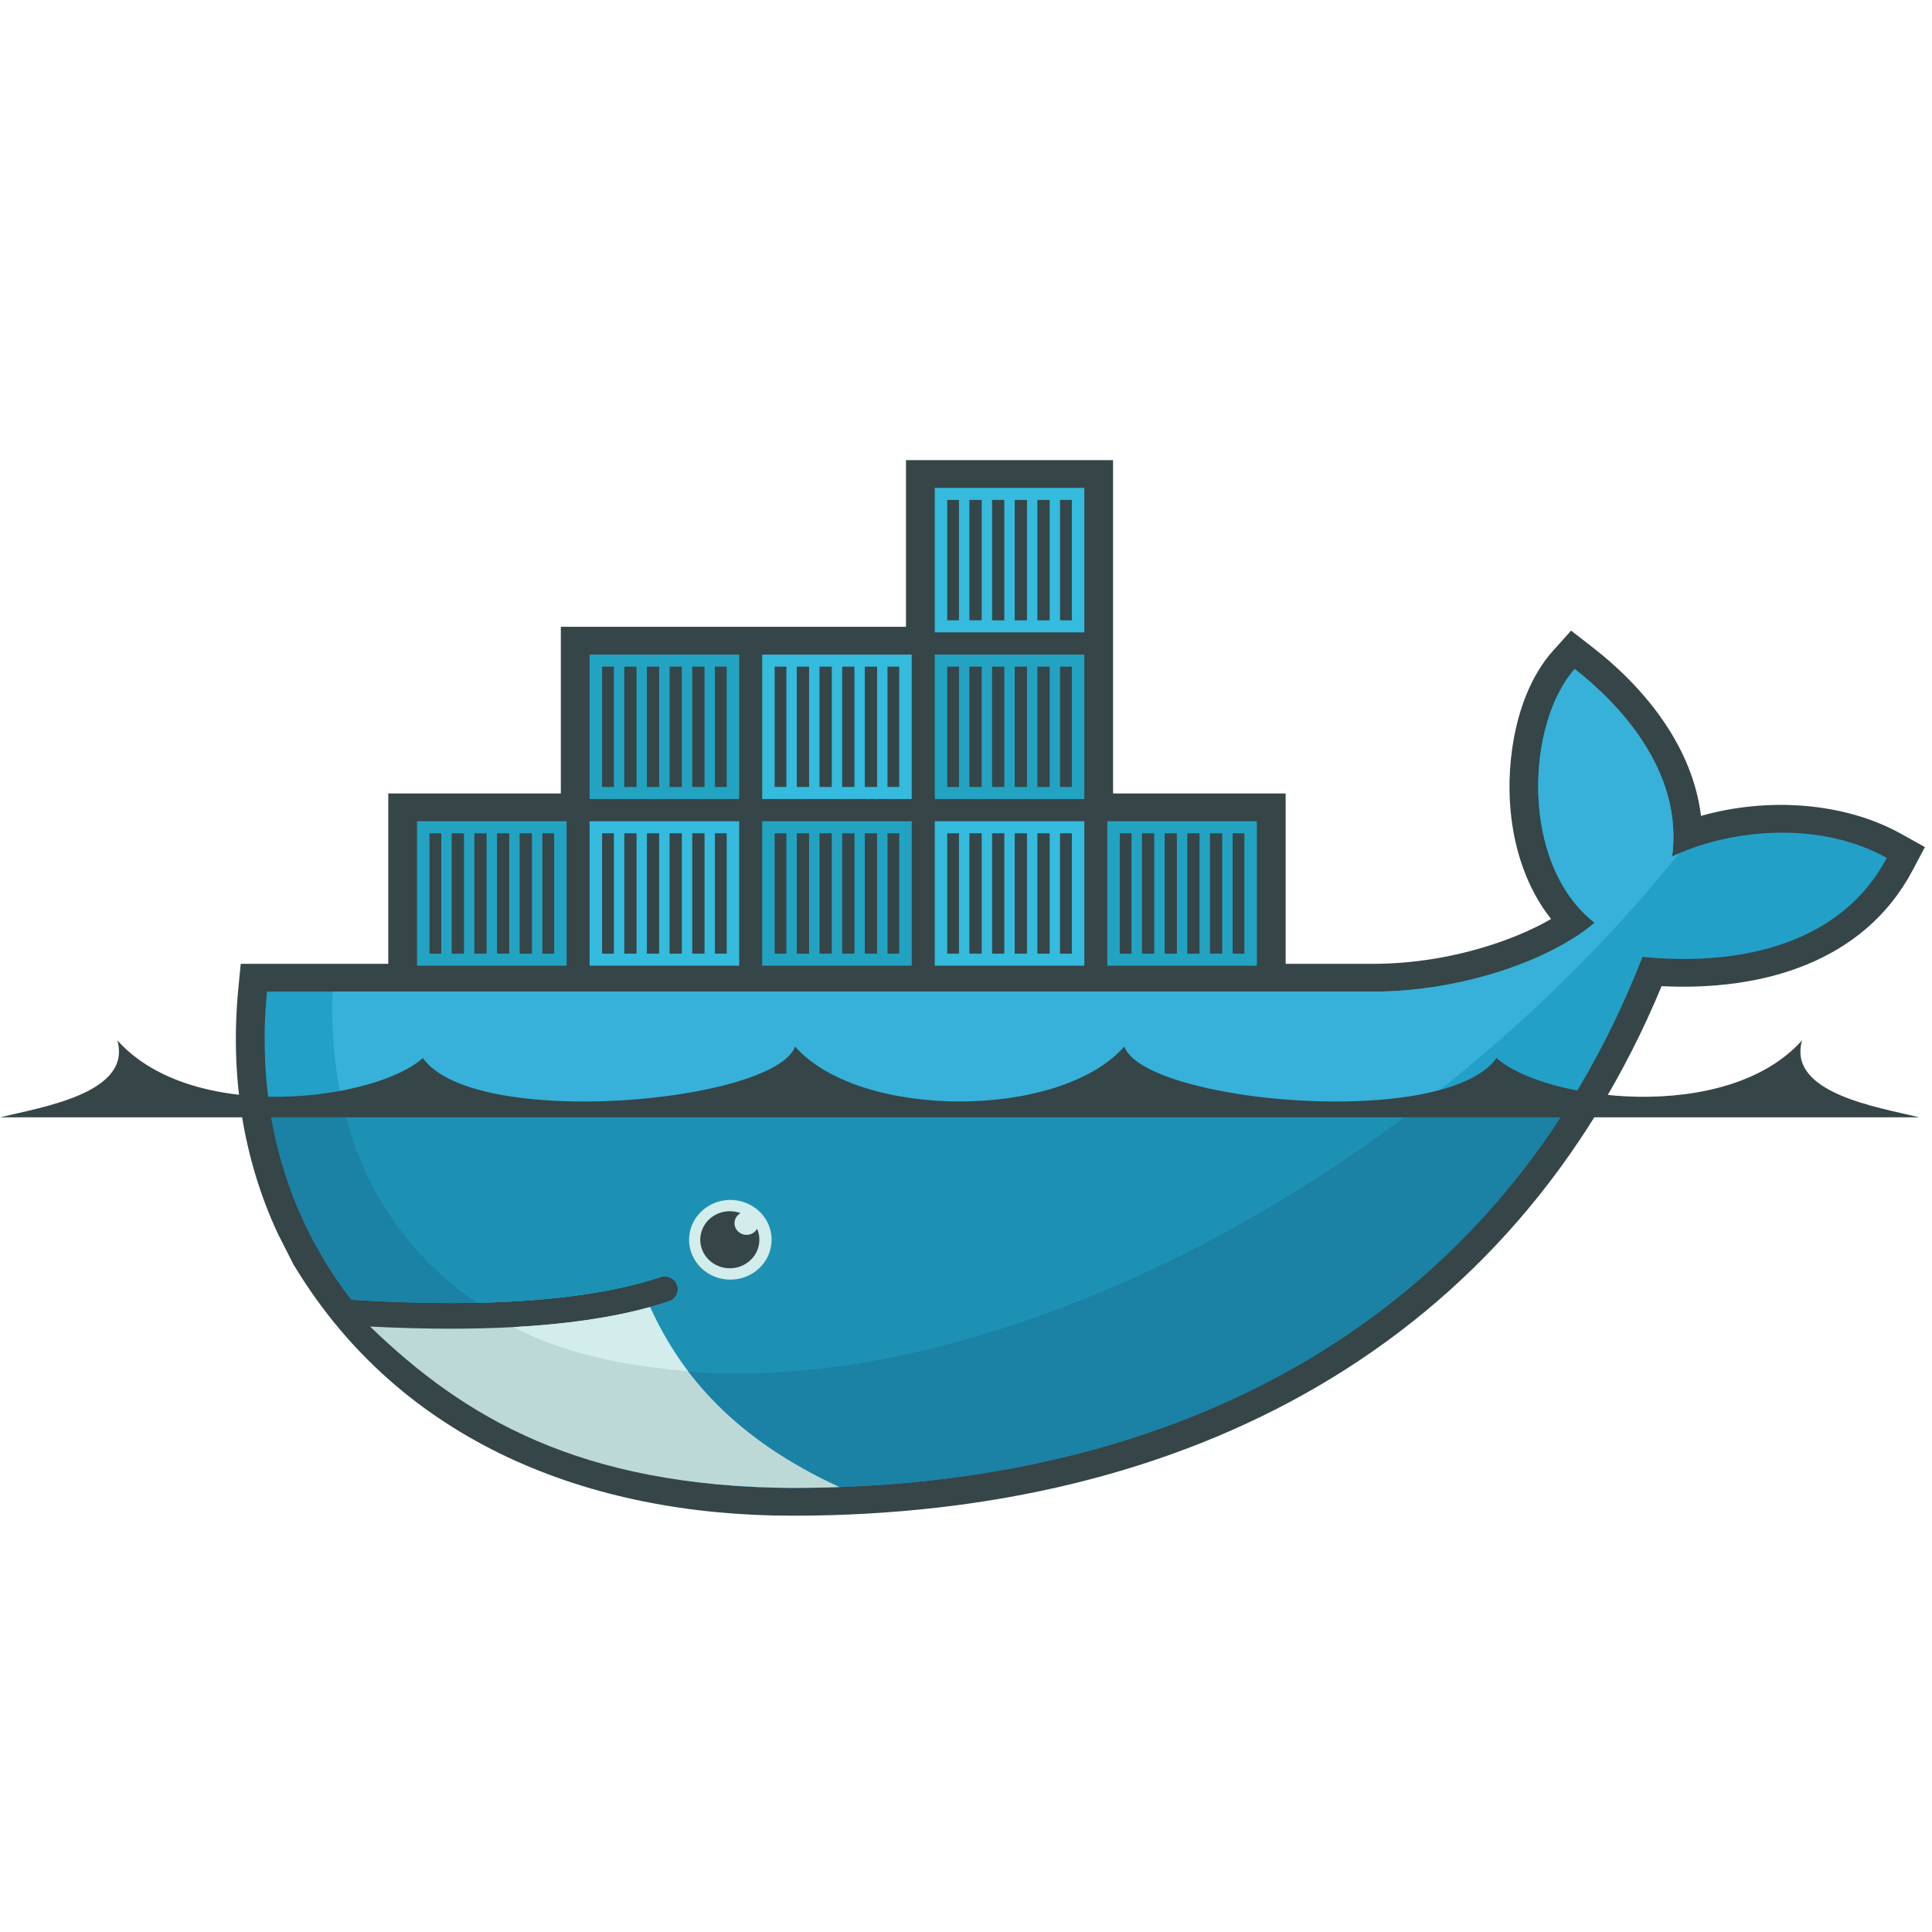 <svg width="42" height="42" viewBox="0 0 42 42" fill="none" xmlns="http://www.w3.org/2000/svg">
<path fill-rule="evenodd" clip-rule="evenodd" d="M24.197 17.249H27.949V20.953H29.846C30.722 20.953 31.622 20.803 32.452 20.531C32.86 20.398 33.317 20.212 33.719 19.978C33.19 19.31 32.919 18.467 32.84 17.636C32.731 16.506 32.968 15.034 33.76 14.149L34.154 13.709L34.624 14.074C35.807 14.992 36.802 16.275 36.978 17.737C38.402 17.332 40.075 17.428 41.33 18.128L41.846 18.415L41.575 18.926C40.513 20.928 38.292 21.548 36.122 21.438C32.874 29.251 25.802 32.95 17.229 32.95C12.799 32.95 8.735 31.351 6.421 27.555L6.383 27.494L6.046 26.831C5.264 25.16 5.004 23.33 5.18 21.501L5.233 20.953H8.441V17.249H12.192V13.626H19.695V10.003H24.197V17.249Z" fill="#364548"/>
<path fill-rule="evenodd" clip-rule="evenodd" d="M36.351 18.62C36.603 16.732 35.14 15.249 34.233 14.544C33.187 15.712 33.025 18.772 34.665 20.06C33.749 20.845 31.821 21.557 29.845 21.557H5.803C5.611 23.548 5.973 25.382 6.8 26.952L7.073 27.435C7.246 27.718 7.435 27.993 7.64 28.256C8.628 28.318 9.54 28.339 10.373 28.321H10.374C12.012 28.286 13.349 28.099 14.363 27.76C14.434 27.738 14.512 27.745 14.579 27.777C14.646 27.81 14.697 27.867 14.721 27.935C14.746 28.003 14.742 28.078 14.71 28.144C14.679 28.21 14.622 28.261 14.552 28.287C14.417 28.332 14.276 28.375 14.131 28.415H14.131C13.333 28.635 12.477 28.783 11.374 28.848C11.439 28.85 11.305 28.858 11.305 28.858C11.268 28.86 11.22 28.866 11.182 28.867C10.748 28.891 10.279 28.896 9.8 28.896C9.275 28.896 8.759 28.887 8.182 28.858L8.167 28.867C10.17 31.042 13.303 32.346 17.229 32.346C25.538 32.346 32.586 28.789 35.708 20.802C37.922 21.021 40.05 20.476 41.018 18.651C39.476 17.791 37.493 18.066 36.351 18.62Z" fill="#22A0C8"/>
<path fill-rule="evenodd" clip-rule="evenodd" d="M36.351 18.62C36.603 16.732 35.14 15.249 34.233 14.544C33.187 15.712 33.025 18.772 34.665 20.06C33.749 20.845 31.821 21.557 29.845 21.557H7.227C7.128 24.607 8.3 26.922 10.373 28.321H10.374C12.012 28.286 13.349 28.099 14.363 27.76C14.434 27.738 14.512 27.745 14.579 27.777C14.646 27.81 14.697 27.867 14.721 27.935C14.746 28.003 14.742 28.078 14.71 28.144C14.679 28.21 14.622 28.261 14.552 28.287C14.417 28.332 14.276 28.375 14.131 28.415H14.131C13.333 28.635 12.404 28.802 11.3 28.867C11.3 28.867 11.273 28.843 11.273 28.843C14.101 30.244 18.201 30.239 22.903 28.495C28.174 26.539 33.079 22.813 36.502 18.551C36.45 18.573 36.4 18.596 36.351 18.62Z" fill="#37B1D9"/>
<path fill-rule="evenodd" clip-rule="evenodd" d="M5.848 23.977C5.997 25.043 6.32 26.042 6.8 26.952L7.073 27.435C7.246 27.719 7.435 27.993 7.64 28.256C8.629 28.318 9.54 28.339 10.374 28.321C12.012 28.286 13.349 28.099 14.363 27.76C14.434 27.739 14.512 27.745 14.579 27.777C14.646 27.81 14.697 27.867 14.721 27.935C14.746 28.004 14.742 28.079 14.71 28.144C14.679 28.21 14.622 28.261 14.552 28.287C14.417 28.332 14.276 28.375 14.131 28.415H14.131C13.333 28.635 12.409 28.792 11.305 28.858C11.267 28.86 11.201 28.861 11.163 28.863C10.729 28.886 10.264 28.901 9.785 28.901C9.261 28.901 8.725 28.891 8.148 28.863C10.151 31.038 13.303 32.346 17.229 32.346C24.343 32.346 30.532 29.739 34.124 23.977H5.848Z" fill="#1B81A5"/>
<path fill-rule="evenodd" clip-rule="evenodd" d="M7.443 23.977C7.868 25.849 8.89 27.32 10.374 28.321C12.012 28.286 13.349 28.099 14.363 27.76C14.434 27.739 14.512 27.745 14.579 27.777C14.646 27.81 14.697 27.867 14.721 27.935C14.746 28.004 14.742 28.079 14.71 28.144C14.679 28.21 14.622 28.261 14.552 28.287C14.417 28.332 14.276 28.375 14.131 28.415H14.131C13.333 28.635 12.389 28.792 11.285 28.858C14.113 30.259 18.202 30.239 22.903 28.495C25.747 27.44 28.484 25.869 30.939 23.977H7.443Z" fill="#1D91B4"/>
<path fill-rule="evenodd" clip-rule="evenodd" d="M9.066 17.853H12.318V20.993H9.066V17.853ZM9.337 18.115H9.594V20.732H9.337V18.115ZM9.819 18.115H10.086V20.732H9.819V18.115H9.819ZM10.312 18.115H10.579V20.732H10.312V18.115ZM10.805 18.115H11.071V20.732H10.805V18.115ZM11.297 18.115H11.564V20.732H11.297V18.115ZM11.79 18.115H12.047V20.732H11.79V18.115ZM12.818 14.23H16.069V17.37H12.817V14.23H12.818ZM13.089 14.492H13.345V17.108H13.089V14.492ZM13.571 14.492H13.838V17.108H13.571V14.492H13.571ZM14.063 14.492H14.33V17.108H14.063V14.492ZM14.556 14.492H14.823V17.108H14.556V14.492ZM15.049 14.492H15.316V17.108H15.049V14.492ZM15.541 14.492H15.798V17.108H15.541V14.492Z" fill="#23A3C2"/>
<path fill-rule="evenodd" clip-rule="evenodd" d="M12.818 17.853H16.069V20.993H12.817V17.853H12.818ZM13.089 18.115H13.345V20.732H13.089V18.115ZM13.571 18.115H13.838V20.732H13.571V18.115H13.571ZM14.063 18.115H14.33V20.732H14.063V18.115ZM14.556 18.115H14.823V20.732H14.556V18.115ZM15.049 18.115H15.316V20.732H15.049V18.115ZM15.541 18.115H15.798V20.732H15.541V18.115Z" fill="#34BBDE"/>
<path fill-rule="evenodd" clip-rule="evenodd" d="M16.569 17.853H19.82V20.993H16.569V17.853ZM16.84 18.115H17.096V20.732H16.84V18.115ZM17.322 18.115H17.589V20.732H17.322V18.115ZM17.815 18.115H18.082V20.732H17.815V18.115ZM18.308 18.115H18.575V20.732H18.308V18.115ZM18.8 18.115H19.067V20.732H18.8V18.115ZM19.293 18.115H19.549V20.732H19.293V18.115Z" fill="#23A3C2"/>
<path fill-rule="evenodd" clip-rule="evenodd" d="M16.569 14.23H19.82V17.37H16.569V14.23ZM16.84 14.492H17.096V17.108H16.84V14.492ZM17.322 14.492H17.589V17.108H17.322V14.492ZM17.815 14.492H18.082V17.108H17.815V14.492ZM18.308 14.492H18.575V17.108H18.308V14.492ZM18.8 14.492H19.067V17.108H18.8V14.492ZM19.293 14.492H19.549V17.108H19.293V14.492ZM20.321 17.853H23.572V20.993H20.321V17.853ZM20.592 18.115H20.848V20.732H20.592V18.115ZM21.074 18.115H21.341V20.732H21.074V18.115ZM21.567 18.115H21.833V20.732H21.567V18.115ZM22.059 18.115H22.326V20.732H22.059V18.115ZM22.552 18.115H22.819V20.732H22.552V18.115ZM23.044 18.115H23.301V20.732H23.044V18.115Z" fill="#34BBDE"/>
<path fill-rule="evenodd" clip-rule="evenodd" d="M20.321 14.23H23.572V17.37H20.321V14.23ZM20.592 14.492H20.848V17.108H20.592V14.492ZM21.074 14.492H21.341V17.108H21.074V14.492ZM21.567 14.492H21.833V17.108H21.567V14.492ZM22.059 14.492H22.326V17.108H22.059V14.492ZM22.552 14.492H22.819V17.108H22.552V14.492ZM23.045 14.492H23.301V17.108H23.045V14.492Z" fill="#23A3C2"/>
<path fill-rule="evenodd" clip-rule="evenodd" d="M20.321 10.606H23.572V13.747H20.321V10.606ZM20.592 10.868H20.848V13.485H20.592V10.868V10.868ZM21.074 10.868H21.341V13.485H21.074V10.868V10.868ZM21.567 10.868H21.833V13.485H21.567V10.868V10.868ZM22.059 10.868H22.326V13.485H22.059V10.868V10.868ZM22.552 10.868H22.819V13.485H22.552V10.868V10.868ZM23.045 10.868H23.301V13.485H23.045V10.868V10.868Z" fill="#34BBDE"/>
<path fill-rule="evenodd" clip-rule="evenodd" d="M24.072 17.853H27.323V20.993H24.072V17.853ZM24.343 18.115H24.599V20.732H24.343V18.115H24.343ZM24.825 18.115H25.092V20.732H24.825V18.115H24.825ZM25.318 18.115H25.585V20.732H25.318V18.115ZM25.811 18.115H26.077V20.732H25.811V18.115ZM26.303 18.115H26.57V20.732H26.303V18.115ZM26.796 18.115H27.052V20.732H26.796V18.115Z" fill="#23A3C2"/>
<path fill-rule="evenodd" clip-rule="evenodd" d="M15.866 26.085C15.984 26.084 16.102 26.105 16.212 26.148C16.323 26.191 16.423 26.254 16.508 26.335C16.592 26.415 16.659 26.511 16.705 26.617C16.751 26.723 16.775 26.837 16.774 26.951C16.774 27.066 16.751 27.18 16.705 27.286C16.659 27.392 16.592 27.488 16.507 27.568C16.423 27.649 16.322 27.712 16.212 27.755C16.102 27.798 15.984 27.819 15.865 27.818C15.629 27.815 15.404 27.722 15.239 27.56C15.073 27.398 14.98 27.179 14.98 26.951C14.98 26.724 15.073 26.505 15.239 26.343C15.405 26.181 15.63 26.088 15.866 26.085Z" fill="#D3ECEC"/>
<path fill-rule="evenodd" clip-rule="evenodd" d="M15.866 26.331C15.947 26.331 16.026 26.345 16.098 26.372C16.048 26.401 16.009 26.443 15.987 26.495C15.965 26.546 15.961 26.603 15.976 26.657C15.991 26.711 16.024 26.758 16.07 26.792C16.115 26.826 16.171 26.845 16.229 26.845C16.328 26.845 16.414 26.792 16.459 26.713C16.512 26.836 16.522 26.972 16.489 27.101C16.456 27.23 16.38 27.346 16.273 27.43C16.167 27.515 16.035 27.564 15.898 27.57C15.76 27.577 15.624 27.541 15.509 27.467C15.395 27.393 15.307 27.285 15.261 27.16C15.214 27.035 15.211 26.898 15.251 26.771C15.291 26.644 15.372 26.532 15.483 26.453C15.594 26.373 15.728 26.331 15.866 26.331ZM0 24.29H41.725C40.817 24.067 38.851 23.766 39.175 22.616C37.523 24.462 33.539 23.912 32.534 23.001C31.414 24.57 24.896 23.973 24.441 22.752C23.038 24.343 18.688 24.343 17.285 22.752C16.829 23.973 10.312 24.57 9.192 23.001C8.186 23.912 4.203 24.462 2.551 22.616C2.875 23.766 0.909 24.067 0 24.29" fill="#364548"/>
<path fill-rule="evenodd" clip-rule="evenodd" d="M18.25 32.327C16.028 31.309 14.809 29.925 14.131 28.415C13.306 28.642 12.314 28.787 11.161 28.85C10.727 28.873 10.271 28.885 9.791 28.885C9.239 28.885 8.657 28.869 8.045 28.838C10.082 30.805 12.588 32.319 17.229 32.346C17.571 32.346 17.911 32.34 18.25 32.327Z" fill="#BDD9D7"/>
<path fill-rule="evenodd" clip-rule="evenodd" d="M14.956 29.809C14.649 29.406 14.351 28.9 14.131 28.415C13.306 28.642 12.314 28.788 11.161 28.85C11.953 29.265 13.085 29.65 14.956 29.809" fill="#D3ECEC"/>
</svg>
